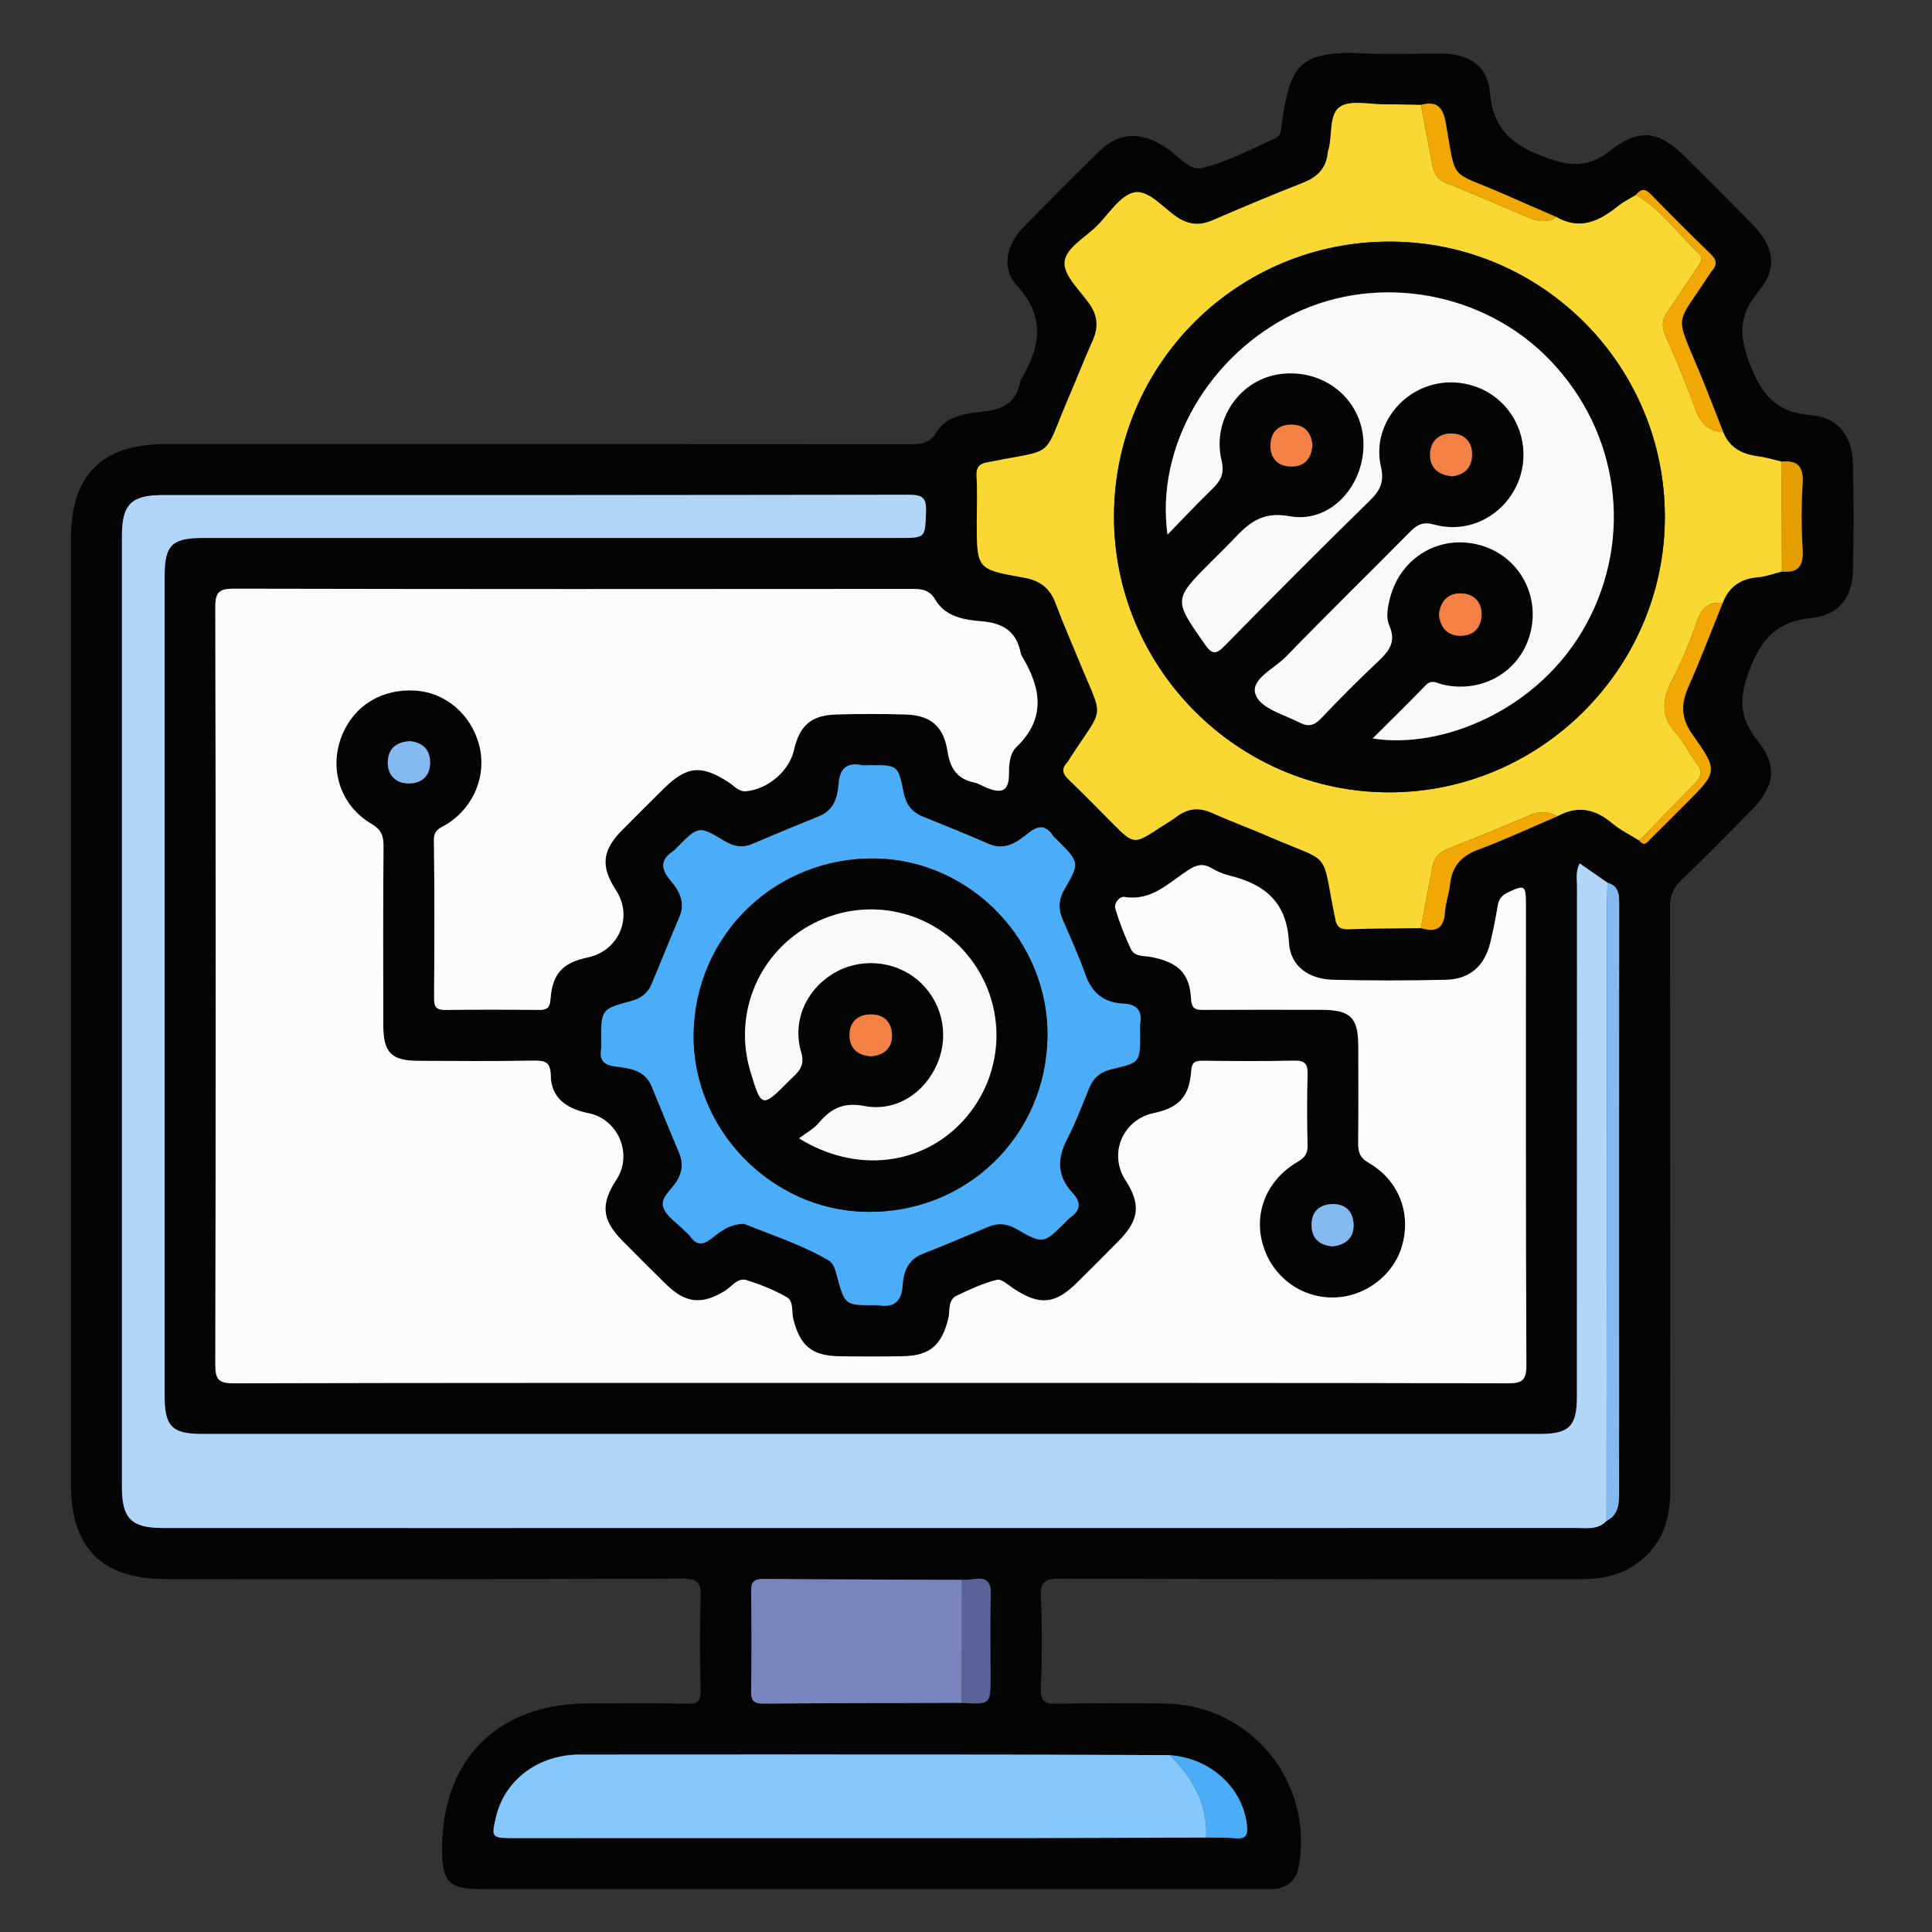 <?xml version="1.0" encoding="UTF-8"?>
<svg xmlns="http://www.w3.org/2000/svg" xmlns:xlink="http://www.w3.org/1999/xlink" version="1.1" id="Layer_1" x="0px" y="0px" width="85px" height="85px" viewBox="0 0 85 85" xml:space="preserve">
<rect x="0" y="0" width="85" height="85" fill="#333333" stroke="none"/>
<g id="Layer_1_1_" display="none">
	<path display="inline" fill="#AB604B" d="M27.595,15.715V32.48H9.906V15.715c0-4.884,3.961-8.845,8.844-8.845   C23.602,6.87,27.595,10.805,27.595,15.715z"></path>
	<path display="inline" fill="#8B4F4F" d="M14.308,8.076c-2.629,1.533-4.401,4.376-4.401,7.639V32.48h4.401V8.076z"></path>
	<path display="inline" fill="#65B9FF" d="M51.619,24.02v6.113H29.776V24.02c0-2.837,2.304-5.142,5.142-5.142h11.566   C49.322,18.878,51.619,21.182,51.619,24.02z"></path>
	<path display="inline" fill="#3E7FFF" d="M34.917,18.876h1.393c-2.836,0-5.139,2.303-5.139,5.14v6.117h-1.394v-6.117   C29.778,21.179,32.081,18.876,34.917,18.876z"></path>
	<rect x="29.778" y="26.945" display="inline" fill="#FFAF93" width="4.372" height="3.188"></rect>
	<rect x="29.778" y="26.945" display="inline" fill="#EE8778" width="1.393" height="3.188"></rect>
	<rect x="47.25" y="27.942" display="inline" fill="#FFAF93" width="4.368" height="3.19"></rect>
	<path display="inline" fill="#F44AAF" d="M33.148,37.414v8.063H4.339v-8.063c0-3.742,3.039-6.781,6.782-6.781h15.256   C30.119,30.633,33.148,33.672,33.148,37.414z"></path>
	<path display="inline" fill="#E2429A" d="M11.12,30.63h1.838c-3.742,0-6.778,3.038-6.778,6.779v8.067H4.341v-8.067   C4.341,33.668,7.379,30.63,11.12,30.63z"></path>
	<rect x="4.34" y="41.271" display="inline" fill="#FFAF93" width="5.767" height="4.206"></rect>
	<rect x="4.34" y="41.271" display="inline" fill="#EE8778" width="1.839" height="4.206"></rect>
	<rect x="27.387" y="41.269" display="inline" fill="#FFAF93" width="5.763" height="4.208"></rect>
	<g display="inline">
		<path fill="#FFAF93" d="M43.545,17.228V19.5c0,2.513-3.059,3.793-4.843,2.008c-0.521-0.515-0.832-1.224-0.832-2.008v-2.272H43.545    z"></path>
		<path fill="#FFAF93" d="M45.906,6.854v6.916c0,2.871-2.327,5.198-5.198,5.198l0,0c-2.871,0-5.199-2.327-5.199-5.198V6.854H45.906z    "></path>
		<path fill="#FFAF93" d="M45.904,6.852v6.916c0,0.164-0.006,0.328-0.023,0.486c-0.018,0.229-0.059,0.451-0.111,0.673    c-0.521,2.319-2.588,4.041-5.059,4.041c-2.872,0-5.2-2.325-5.2-5.2V6.852H45.904z"></path>
		<path fill="#AB604B" d="M47.016,12.657V6.361c0,0,0.104-3.183-4.152-4.082c-4.975-1.052-5.344,1.21-5.344,1.21h-0.588    c-1.414,0-2.56,1.146-2.56,2.56v6.607h1.142v-3.51c0-1.185,0.96-2.145,2.145-2.145l0,0c0.096,0.071,1.065,1.418,3.03,1.418h4.48    c0.406,0,0.735,0.329,0.735,0.735v3.502L47.016,12.657L47.016,12.657z"></path>
		<path fill="#AB604B" d="M35.51,10.02v2.641h-1.142v-2.249C34.685,10.166,35.077,10.02,35.51,10.02z"></path>
		<path fill="#8B4F4F" d="M37.033,3.49H36.93c-1.414,0-2.56,1.146-2.56,2.56v6.607h1.142V9.146c0-0.966,0.643-1.771,1.521-2.04V3.49    L37.033,3.49z"></path>
		<path fill="#FFAF93" d="M47.734,12.433c0,1.02-0.816,1.836-1.836,1.836v-3.663C46.918,10.606,47.734,11.424,47.734,12.433z"></path>
		<path fill="#EE8778" d="M46.389,10.68c-0.156-0.043-0.318-0.074-0.49-0.074v3.663c0.172,0,0.334-0.03,0.49-0.073V10.68z     M39.584,21.489l0.022,0.021c0.415,0.415,0.947,0.703,1.554,0.785c-0.793,0.159-1.765-0.093-2.457-0.785    c-1.177-1.161-0.742-2.514-0.836-3.39c-1.542-1.015-2.354-2.657-2.354-4.352v0.503c-1.736,0-2.509-2.196-1.147-3.271    c0.318-0.251,0.711-0.392,1.147-0.392V9.15c0-0.962,0.629-1.776,1.51-2.05v6.668c0,2.632,1.942,4.777,4.411,5.137    c0.77-0.096,1.488-0.377,2.11-0.777v0.896c-1.051,0.557-2.234,0.764-3.124,0.695C39.481,19.675,38.926,20.822,39.584,21.489z"></path>
		<path fill="#EE8778" d="M41.119,13.069v0.742c0,0.252-0.204,0.456-0.456,0.456s-0.456-0.204-0.456-0.456v-0.742    c0-0.252,0.204-0.456,0.456-0.456C40.917,12.613,41.119,12.82,41.119,13.069z M39.079,15.438c0.163,0.749,0.828,1.309,1.625,1.309    s1.462-0.561,1.624-1.309H39.079z"></path>
		<path fill="#312E4B" d="M39.236,11.243c-0.244-1.121-1.852-1.122-2.096,0H39.236z M44.275,11.243    c-0.244-1.121-1.854-1.122-2.096,0H44.275z"></path>
	</g>
	<g display="inline">
		<path fill="#FFAF93" d="M22.132,27.657v2.702c0,1.867-1.519,3.378-3.371,3.378c-0.94,0-1.776-0.376-2.39-0.989    c-0.619-0.612-0.988-1.455-0.988-2.389v-2.702H22.132z"></path>
		<path fill="#FFAF93" d="M24.938,15.611v7.93c0,0.195-0.006,0.39-0.027,0.578c-0.021,0.271-0.069,0.536-0.133,0.801    c-1.059,4.717-6.949,6.436-10.391,2.994c-1.121-1.121-1.811-2.667-1.811-4.373v-7.93H24.938z"></path>
		<path fill="#FFAF93" d="M27.116,21.954c0,1.212-0.973,2.185-2.185,2.185v-4.357C26.144,19.781,27.116,20.754,27.116,21.954z"></path>
		<path fill="#EE8778" d="M25.515,19.869c-0.187-0.051-0.38-0.088-0.583-0.088v4.357c0.203,0,0.396-0.037,0.583-0.088V19.869z     M17.425,32.727l0.025,0.026c0.489,0.489,1.127,0.838,1.843,0.935c-0.175,0.034-0.349,0.052-0.532,0.052    c-0.943,0-1.782-0.384-2.385-0.986c-0.629-0.62-0.995-1.459-0.995-2.394v-1.642c-1.821-1.199-2.804-3.15-2.804-5.179l0.077,0.607    c-1.214,0-2.27-0.983-2.27-2.197c0-1.135,0.909-2.166,2.192-2.166v-4.175h1.799v7.931c0,3.167,2.337,5.694,5.249,6.113    c0.917-0.113,1.765-0.445,2.507-0.926v1.065c-1.235,0.66-2.644,0.911-3.712,0.829C17.302,30.569,16.639,31.932,17.425,32.727z"></path>
		<path fill="#EE8778" d="M19.246,23.41v0.883c0,0.301-0.242,0.543-0.542,0.543c-0.3,0-0.542-0.242-0.542-0.543V23.41    c0-0.3,0.242-0.542,0.542-0.542C19.007,22.868,19.246,23.114,19.246,23.41z M16.82,26.101c0.449,2.066,3.415,2.068,3.865,0H16.82z    "></path>
		<path fill="#312E4B" d="M17.007,21.444c-0.125-0.574-0.636-1.004-1.246-1.004c-0.612,0-1.122,0.43-1.247,1.004H17.007z M23,21.444    c-0.125-0.574-0.635-1.004-1.246-1.004c-0.611,0-1.121,0.43-1.246,1.004H23z"></path>
		<path fill="#AB604B" d="M25.346,15.129L25.346,15.129c0,2.035-1.65,3.685-3.686,3.685h-6.113c-2.035,0-3.686-1.649-3.686-3.685    l0,0"></path>
		<path fill="#8B4F4F" d="M14.287,15.129h-2.426c0,1.59,1.014,2.934,2.426,3.449V15.129z"></path>
	</g>
</g>
<g id="Layer_2" display="none">
	<path display="inline" fill="#E83D62" d="M82.23,70.102v12.896H48.127V70.102c0-4.433,3.598-8.025,8.027-8.025h18.061   C78.646,62.072,82.23,65.669,82.23,70.102L82.23,70.102z"></path>
	<path display="inline" fill="#CE2955" d="M56.152,62.07h2.177c-4.433,0.002-8.022,3.594-8.026,8.021v12.902H48.13v-12.9   C48.131,65.664,51.723,62.072,56.152,62.07L56.152,62.07z"></path>
	<path display="inline" fill="#FFAF93" d="M48.13,74.667h6.825v8.33H48.13V74.667z"></path>
	<path display="inline" fill="#FFAF93" d="M73.701,72.107h5.682v6.938h-5.682V72.107z M68.881,59.473v2.955   c0,3.271-3.979,4.934-6.299,2.612c-0.695-0.688-1.086-1.632-1.08-2.612v-2.955H68.881z"></path>
	<path display="inline" fill="#FFAF93" d="M73.313,43.298v10.798c0.049,4.483-3.545,8.157-8.024,8.206   c-4.479,0.052-8.157-3.544-8.206-8.026c-0.001-0.06-0.001-0.116,0-0.18V43.299L73.313,43.298L73.313,43.298z"></path>
	<path display="inline" fill="#FFAF93" d="M73.309,43.294v10.799c0,0.255-0.011,0.511-0.037,0.759   c-0.026,0.354-0.088,0.707-0.174,1.051c-0.832,3.691-4.113,6.313-7.896,6.313c-4.481,0.001-8.116-3.632-8.119-8.111   c0,0,0-0.002,0-0.006V43.297L73.309,43.294L73.309,43.294z"></path>
	<path display="inline" fill="#AB604B" d="M75.041,52.359v-9.833c0,0,0.163-4.969-6.48-6.374c-7.768-1.643-8.347,1.89-8.347,1.89   h-0.917c-2.208,0-3.997,1.791-3.997,3.997v10.314h1.783v-5.479c0-1.853,1.499-3.351,3.349-3.351   c0.104,0.074,1.699,2.217,4.729,2.217h6.995c0.635,0,1.148,0.514,1.148,1.146v5.47h1.733L75.041,52.359L75.041,52.359z"></path>
	<path display="inline" fill="#AB604B" d="M57.079,48.24v4.123h-1.782v-3.51C55.807,48.455,56.436,48.239,57.079,48.24z"></path>
	<path display="inline" fill="#8B4F4F" d="M59.457,38.045h-0.16c-2.207,0-3.997,1.79-3.997,3.997v10.317h1.783v-5.482   c0-1.508,1.003-2.766,2.374-3.186V38.045z"></path>
	<path display="inline" fill="#FFAF93" d="M76.166,52.009c0.006,1.578-1.27,2.863-2.848,2.868c-0.006,0-0.012,0-0.021,0v-5.719   c1.576-0.008,2.86,1.266,2.866,2.842C76.166,52.003,76.166,52.006,76.166,52.009z"></path>
	<path display="inline" fill="#EE8778" d="M74.063,49.271c-0.246-0.071-0.504-0.111-0.764-0.113v5.719   c0.266,0,0.52-0.047,0.764-0.115V49.271z M63.441,66.146l0.033,0.035c0.648,0.666,1.506,1.096,2.428,1.226   c-1.238,0.25-2.758-0.146-3.836-1.226c-0.842-0.828-1.313-1.966-1.31-3.146v-2.146c-2.301-1.496-3.684-4.056-3.676-6.798v0.785   c-1.586,0.004-2.873-1.276-2.878-2.86c0-0.008,0-0.012,0-0.017c0-0.899,0.427-1.71,1.086-2.229c0.512-0.4,1.145-0.619,1.792-0.61   v-2.276c0-1.503,0.979-2.771,2.354-3.199v10.412c0,4.103,3.023,7.459,6.892,8.021c1.175-0.152,2.3-0.567,3.293-1.212V62.3   c-1.642,0.87-3.483,1.193-4.877,1.087c-1.47-0.068-2.335,1.721-1.308,2.764v-0.004H63.441L63.441,66.146z"></path>
	<path display="inline" fill="#EE8778" d="M65.838,53.003v1.158c0,0.396-0.32,0.713-0.714,0.713s-0.712-0.317-0.712-0.713v-1.158   c0-0.394,0.318-0.713,0.712-0.713S65.838,52.609,65.838,53.003z M62.65,56.701c0.31,1.4,1.695,2.287,3.096,1.979   c0.988-0.218,1.762-0.99,1.979-1.979H62.65z"></path>
	<path display="inline" fill="#312E4B" d="M62.896,50.148c-0.199-0.901-1.098-1.478-1.998-1.274   c-0.637,0.142-1.135,0.638-1.275,1.274H62.896z M70.764,50.148c-0.199-0.901-1.093-1.478-1.996-1.274   c-0.638,0.142-1.135,0.638-1.271,1.274H70.764z"></path>
</g>
<path fill-rule="evenodd" clip-rule="evenodd" fill="#040404" d="M3.123,44.52c0-6.943,0-13.886,0.001-20.829  c0-2.808,1.358-4.154,4.186-4.154c10.922,0,21.844-0.002,32.767,0.007c0.476,0,0.828-0.05,1.119-0.522  c0.47-0.765,1.348-0.832,2.127-0.922c0.839-0.097,1.385-0.421,1.553-1.275c0.012-0.052,0.023-0.107,0.051-0.151  c0.855-1.423,1.083-2.747-0.206-4.133c-0.659-0.709-0.448-1.758,0.243-2.476c1.131-1.172,2.283-2.323,3.452-3.458  c0.771-0.748,1.7-0.815,2.639-0.256c0.046,0.027,0.09,0.057,0.137,0.082c0.577,0.316,1.088,1.098,1.676,0.96  c1.124-0.263,2.18-0.833,3.247-1.312c0.297-0.133,0.252-0.512,0.296-0.786c0.37-2.289,0.638-3.093,3.563-2.948  c1.146,0.057,2.297,0.006,3.444,0.01c1.203,0.004,2.039,0.54,2.133,1.708c0.131,1.621,0.979,2.319,2.425,2.853  c1.112,0.41,1.894,0.469,2.862-0.287c1.319-1.031,2.161-0.875,3.361,0.325c0.963,0.963,1.93,1.922,2.884,2.894  c0.974,0.991,1.15,1.938,0.274,2.987c-0.92,1.102-0.832,2.034-0.321,3.302c0.528,1.312,1.18,2.014,2.627,2.123  c1.199,0.09,1.832,0.916,1.859,2.124c0.034,1.574,0.036,3.151-0.001,4.726c-0.028,1.181-0.624,1.954-1.81,2.074  c-1.479,0.15-2.188,0.86-2.722,2.246c-0.476,1.236-0.502,2.11,0.339,3.156c0.9,1.121,0.742,2.031-0.264,3.051  C76.051,36.66,75.05,37.699,74,38.687c-0.385,0.363-0.527,0.723-0.526,1.242c0.015,8.492,0.006,16.984,0.015,25.477  c0.002,1.015-0.136,1.965-0.816,2.771c-0.801,0.947-1.842,1.299-3.053,1.298c-7.664-0.007-15.329,0.005-22.992-0.02  c-0.65-0.002-0.867,0.128-0.835,0.814c0.062,1.332,0.05,2.671,0.002,4.004c-0.021,0.585,0.171,0.699,0.712,0.687  c1.575-0.038,3.151-0.024,4.728-0.011c3.773,0.032,6.579,3.442,5.906,7.161c-0.11,0.61-0.477,0.934-1.078,0.997  c-0.212,0.022-0.427,0.009-0.641,0.009c-11.403,0-22.806,0-34.208,0c-1.473,0-1.765-0.299-1.764-1.79  c0.003-3.929,2.462-6.379,6.402-6.38c1.469,0,2.938-0.02,4.406,0.011c0.468,0.011,0.574-0.141,0.564-0.583  c-0.027-1.361-0.047-2.725,0.007-4.084c0.025-0.649-0.124-0.84-0.811-0.837c-7.584,0.028-15.169,0.019-22.753,0.019  c-2.762-0.001-4.141-1.37-4.141-4.121C3.123,58.406,3.123,51.463,3.123,44.52z M42.324,69.507c-2.907-0.012-5.814-0.017-8.722-0.04  c-0.408-0.004-0.563,0.115-0.556,0.542c0.021,1.468,0.022,2.935,0,4.402c-0.007,0.426,0.138,0.544,0.55,0.541  c2.907-0.022,5.815-0.024,8.723-0.033c1.261,0.071,1.261,0.071,1.261-1.147c0-1.196-0.025-2.392,0.012-3.586  c0.016-0.551-0.147-0.796-0.713-0.715C42.696,69.498,42.51,69.496,42.324,69.507z M53.065,80.844  c0.427,0.009,0.855-0.008,1.278,0.033c0.494,0.046,0.568-0.164,0.515-0.604c-0.193-1.633-1.609-2.925-3.39-3.054  c-2.51-0.009-5.02-0.024-7.529-0.025c-6.142-0.005-12.284-0.005-18.426,0c-1.823,0.001-3.296,1.103-3.688,2.729  c-0.219,0.911-0.192,0.947,0.719,0.947c7.477,0,14.954,0.002,22.432-0.001C47.673,80.866,50.369,80.852,53.065,80.844z   M62.516,4.615c-0.534-0.009-1.067-0.027-1.601-0.024c-0.664,0.003-1.478-0.206-1.954,0.101c-0.492,0.316-0.342,1.217-0.501,1.854  c-0.013,0.052-0.039,0.102-0.043,0.154c-0.06,0.691-0.446,1.087-1.084,1.337c-1.338,0.525-2.664,1.082-3.983,1.652  c-0.569,0.246-1.056,0.204-1.576-0.146c-0.61-0.411-1.242-1.197-1.86-1.081c-0.615,0.116-1.111,0.927-1.634,1.458  c-0.521,0.53-1.404,0.984-1.444,1.627c-0.035,0.577,0.663,1.215,1.078,1.797c0.383,0.535,0.423,1.057,0.156,1.649  c-0.361,0.801-0.678,1.621-1.025,2.429c-1.216,2.83-0.534,2.301-3.483,2.896c-0.025,0.005-0.052,0.012-0.078,0.015  c-0.366,0.047-0.548,0.202-0.521,0.625c0.042,0.665,0.011,1.334,0.011,2.001c0,2.073-0.004,2.093,2.061,2.452  c0.709,0.124,1.152,0.45,1.403,1.124c0.324,0.873,0.702,1.727,1.056,2.589c1.066,2.602,1.113,1.872-0.373,4.165  c-0.059,0.09-0.107,0.188-0.178,0.265c-0.254,0.279-0.188,0.494,0.072,0.743c0.655,0.627,1.287,1.28,1.928,1.922  c0.944,0.945,0.944,0.945,2.089,0.193c0.244-0.161,0.502-0.305,0.735-0.481c0.496-0.374,0.997-0.417,1.57-0.159  c0.825,0.372,1.679,0.681,2.509,1.042c2.774,1.208,2.28,0.514,2.86,3.425c0.01,0.052,0.029,0.103,0.036,0.156  c0.046,0.334,0.19,0.503,0.574,0.489c1.066-0.039,2.133-0.038,3.199-0.052c0.63,0.192,1.009,0.043,1.057-0.692  c0.028-0.42,0.181-0.832,0.228-1.252c0.087-0.77,0.476-1.223,1.215-1.5c1.19-0.445,2.345-0.983,3.515-1.481  c0.877-0.483,1.652-0.32,2.4,0.313c0.358,0.303,0.797,0.511,1.198,0.763c0.224,0.296,0.361,0.049,0.502-0.089  c0.514-0.505,1.021-1.017,1.53-1.527c1.415-1.414,1.447-1.436,0.299-3.059c-0.499-0.705-0.51-1.331-0.176-2.085  c0.538-1.215,1.01-2.46,1.509-3.693c0.271-0.712,0.784-1.069,1.546-1.132c0.358-0.03,0.708-0.167,1.062-0.254  c0.746,0.078,0.955-0.274,0.91-0.987c-0.06-0.956-0.06-1.92,0-2.876c0.046-0.729-0.195-1.053-0.93-0.974  c-0.337-0.078-0.67-0.184-1.012-0.229c-0.707-0.092-1.272-0.364-1.551-1.067c-0.341-0.863-0.669-1.73-1.023-2.587  c-1.136-2.753-1.103-2.001,0.423-4.371c0.028-0.044,0.058-0.089,0.093-0.129c0.234-0.261,0.236-0.478-0.038-0.743  c-0.9-0.869-1.785-1.755-2.658-2.652c-0.262-0.268-0.441-0.202-0.639,0.044c-0.266,0.165-0.553,0.304-0.795,0.499  c-0.822,0.661-1.677,1.068-2.713,0.469c-0.753-0.327-1.507-0.65-2.258-0.982c-2.502-1.106-2.117-0.462-2.603-3.154  C63.478,4.697,63.206,4.431,62.516,4.615z M70.722,38.837c-0.401-0.279-0.803-0.559-1.224-0.852  c-0.188,0.382-0.117,0.678-0.117,0.961c-0.005,7.505-0.003,15.011-0.005,22.517c0,1.279-0.342,1.624-1.604,1.624  c-19.632,0-39.264,0-58.895,0c-1.308,0-1.635-0.335-1.635-1.67c0-12.019,0-24.038,0-36.057c0-1.376,0.314-1.69,1.694-1.69  c10.203,0,20.407,0,30.609,0c1.189,0,1.151-0.001,1.196-1.151c0.023-0.6-0.14-0.753-0.747-0.752  c-10.95,0.02-21.902,0.013-32.852,0.015c-1.357,0-1.778,0.416-1.778,1.77c-0.002,13.969-0.002,27.938,0,41.908  c0,1.348,0.426,1.766,1.783,1.766c4.247,0.001,8.493,0.001,12.74,0.001c16.479,0,32.96,0,49.439-0.003  c0.47,0,0.973,0.099,1.354-0.309c0.594-0.298,0.548-0.858,0.549-1.383c0.007-2.426,0.003-4.852,0.003-7.277  c0-6.131-0.001-12.262,0.004-18.393C71.237,39.421,71.266,38.992,70.722,38.837z M38.341,60.843c9.32,0,18.639-0.006,27.959,0.014  c0.625,0.002,0.857-0.086,0.854-0.799c-0.032-6.757-0.02-13.513-0.021-20.27c0-0.854-0.053-0.877-0.806-0.519  c-0.274,0.131-0.395,0.309-0.44,0.6c-0.083,0.526-0.191,1.049-0.313,1.568c-0.245,1.046-0.892,1.641-1.958,1.667  c-1.653,0.041-3.311,0.04-4.966,0c-1.069-0.026-1.89-0.595-1.943-1.647c-0.091-1.773-1.063-2.555-2.611-2.936  c-0.281-0.069-0.56-0.188-0.809-0.335c-0.382-0.226-0.675-0.125-1.021,0.099c-0.854,0.554-1.6,1.367-2.788,1.174  c-0.232-0.037-0.474,0.291-0.413,0.499c0.177,0.61,0.414,1.207,0.683,1.783c0.171,0.367,0.59,0.298,0.92,0.364  c1.167,0.232,1.676,0.716,1.733,1.84c0.026,0.489,0.248,0.484,0.595,0.483c1.71-0.008,3.418-0.007,5.128-0.003  c1.289,0.003,1.631,0.336,1.634,1.594c0.004,1.415,0.01,2.831-0.005,4.246c-0.004,0.397,0.057,0.655,0.463,0.892  c1.327,0.768,1.876,2.215,1.47,3.641c-0.375,1.323-1.653,2.28-3.05,2.284c-1.437,0.006-2.682-0.94-3.083-2.343  c-0.399-1.398,0.181-2.829,1.525-3.619c0.321-0.188,0.456-0.361,0.447-0.733c-0.024-1.04-0.028-2.083,0.001-3.123  c0.013-0.445-0.107-0.611-0.578-0.602c-1.334,0.027-2.67,0.018-4.005,0.005c-0.34-0.004-0.509,0.031-0.538,0.456  c-0.077,1.126-0.551,1.616-1.637,1.843c-1.374,0.286-2.008,1.786-1.251,2.958c0.676,1.044,0.608,1.739-0.271,2.639  c-0.616,0.63-1.241,1.251-1.868,1.871c-0.96,0.947-1.633,1.008-2.765,0.27c-0.244-0.159-0.547-0.453-0.751-0.401  c-0.612,0.154-1.201,0.425-1.774,0.7c-0.403,0.194-0.281,0.661-0.366,1.001c-0.289,1.172-0.809,1.643-1.995,1.662  c-0.935,0.017-1.87,0.014-2.805,0.001c-1.206-0.017-1.725-0.465-2.019-1.63c-0.083-0.329,0.02-0.79-0.284-0.966  c-0.548-0.318-1.153-0.554-1.758-0.75c-0.407-0.133-0.658,0.274-0.961,0.463c-1.006,0.625-1.726,0.565-2.584-0.271  c-0.65-0.634-1.291-1.277-1.929-1.924c-0.913-0.924-0.977-1.611-0.264-2.7c0.727-1.11,0.073-2.656-1.232-2.916  c-1.045-0.206-1.645-0.734-1.659-1.646c-0.01-0.604-0.244-0.675-0.756-0.667c-1.681,0.029-3.364,0.016-5.047,0.01  c-1.219-0.004-1.566-0.355-1.567-1.579c-0.003-2.617-0.014-5.234,0.011-7.852c0.004-0.473-0.102-0.744-0.54-1.001  c-1.374-0.809-1.879-2.435-1.286-3.894c0.538-1.321,1.773-2.067,3.251-1.962c1.314,0.093,2.426,1.048,2.781,2.389  c0.348,1.314-0.216,2.719-1.394,3.47c-0.273,0.174-0.603,0.231-0.596,0.716c0.033,2.323,0.022,4.646,0.008,6.969  c-0.003,0.384,0.114,0.511,0.499,0.506c1.362-0.019,2.724-0.015,4.085-0.002c0.344,0.003,0.509-0.052,0.538-0.468  c0.08-1.133,0.538-1.609,1.635-1.841c1.38-0.292,2.008-1.781,1.246-2.957c-0.682-1.053-0.617-1.742,0.264-2.638  c0.599-0.609,1.207-1.209,1.814-1.811c1.04-1.029,1.671-1.086,2.89-0.293c0.236,0.154,0.43,0.416,0.76,0.386  c0.95-0.086,1.888-0.888,2.094-1.786c0.254-1.109,0.756-1.558,1.876-1.59c1.014-0.029,2.03-0.031,3.044,0.001  c1.097,0.034,1.669,0.506,1.843,1.617c0.118,0.742,0.413,1.214,1.167,1.372c0.205,0.043,0.391,0.169,0.59,0.247  c0.673,0.263,0.943,0.097,0.947-0.609c0.002-0.439,0.023-0.902,0.336-1.204c1.312-1.265,1.068-2.595,0.244-3.975  c-0.027-0.045-0.053-0.095-0.063-0.146c-0.179-0.955-0.783-1.33-1.722-1.404c-0.769-0.061-1.589-0.199-2.027-0.939  c-0.271-0.458-0.605-0.485-1.047-0.485c-9.935,0.008-19.869,0.013-29.803-0.01c-0.65-0.001-0.838,0.131-0.836,0.814  c0.024,11.109,0.024,22.219,0,33.328c-0.001,0.674,0.169,0.82,0.828,0.818C19.647,60.835,28.994,60.843,38.341,60.843z   M32.738,53.842c1.188,0.485,2.51,0.907,3.711,1.607c0.237,0.138,0.301,0.433,0.371,0.69c0.352,1.288,0.351,1.288,1.66,1.287  c0.054,0,0.108-0.007,0.16,0.002c0.7,0.125,1.029-0.184,1.072-0.878c0.039-0.618,0.24-1.134,0.89-1.388  c0.968-0.377,1.922-0.789,2.882-1.188c0.422-0.175,0.814-0.143,1.221,0.091c1.195,0.685,1.2,0.676,2.196-0.32  c0.057-0.056,0.105-0.124,0.171-0.168c0.485-0.327,0.499-0.682,0.104-1.104c-0.67-0.721-0.675-1.491-0.229-2.351  c0.38-0.732,0.666-1.513,0.984-2.275c0.191-0.454,0.515-0.702,1.004-0.813c1.228-0.281,1.225-0.297,1.225-1.566  c0-0.135-0.019-0.271,0.003-0.4c0.099-0.601-0.138-0.885-0.757-0.913c-0.829-0.037-1.366-0.463-1.652-1.268  c-0.293-0.828-0.658-1.631-1.006-2.439c-0.194-0.451-0.18-0.865,0.069-1.296c0.692-1.197,0.686-1.202-0.322-2.208  c-0.057-0.057-0.125-0.106-0.168-0.171c-0.327-0.501-0.67-0.457-1.105-0.103c-0.498,0.406-1.029,0.768-1.747,0.452  c-0.951-0.419-1.917-0.805-2.879-1.194c-0.493-0.2-0.744-0.56-0.847-1.074c-0.24-1.188-0.251-1.186-1.443-1.186  c-0.133,0-0.271,0.022-0.399-0.004c-0.684-0.137-0.965,0.184-1.014,0.833c-0.047,0.607-0.213,1.154-0.859,1.416  c-0.988,0.399-1.971,0.81-2.953,1.225c-0.437,0.185-0.821,0.096-1.212-0.138c-1.126-0.674-1.13-0.668-2.075,0.276  c-0.057,0.057-0.106,0.125-0.172,0.168c-0.589,0.384-0.549,0.794-0.121,1.298c0.387,0.455,0.665,0.966,0.386,1.612  c-0.421,0.979-0.812,1.971-1.226,2.954c-0.165,0.391-0.462,0.619-0.886,0.733c-1.331,0.356-1.328,0.368-1.328,1.796  c0,0.106,0.015,0.215-0.002,0.32c-0.081,0.503,0.126,0.706,0.636,0.769c0.627,0.076,1.295,0.154,1.589,0.876  c0.402,0.987,0.81,1.973,1.219,2.956c0.166,0.398,0.127,0.772-0.077,1.15c-0.221,0.409-0.779,0.758-0.629,1.211  c0.137,0.41,0.624,0.704,0.956,1.05c0.075,0.077,0.164,0.143,0.225,0.229c0.272,0.382,0.542,0.405,0.923,0.104  C31.68,54.191,32.082,53.854,32.738,53.842z M58.628,54.836c0.592-0.063,0.933-0.392,0.926-0.937  c-0.007-0.579-0.348-0.953-0.964-0.925c-0.605,0.029-0.918,0.395-0.885,0.996C57.737,54.55,58.118,54.791,58.628,54.836z   M18.046,32.61c-0.641,0.021-0.987,0.366-0.986,0.947c0,0.545,0.349,0.908,0.911,0.912c0.59,0.003,0.96-0.333,0.953-0.942  C18.918,32.965,18.575,32.667,18.046,32.61z"></path>
<path fill-rule="evenodd" clip-rule="evenodd" fill="#FCFCFC" d="M38.341,60.843c-9.347,0-18.694-0.008-28.041,0.017  c-0.659,0.002-0.829-0.145-0.828-0.818c0.024-11.109,0.024-22.219,0-33.328c-0.001-0.683,0.187-0.816,0.836-0.814  c9.935,0.022,19.869,0.018,29.803,0.01c0.442,0,0.777,0.028,1.047,0.485c0.438,0.741,1.259,0.879,2.027,0.939  c0.938,0.074,1.543,0.449,1.722,1.404c0.01,0.051,0.035,0.101,0.063,0.146c0.824,1.38,1.067,2.71-0.244,3.975  c-0.313,0.302-0.334,0.765-0.336,1.204c-0.004,0.706-0.274,0.872-0.947,0.609c-0.199-0.078-0.385-0.204-0.59-0.247  c-0.754-0.158-1.049-0.63-1.167-1.372c-0.174-1.11-0.746-1.583-1.843-1.617c-1.014-0.032-2.03-0.031-3.044-0.001  c-1.12,0.032-1.622,0.481-1.876,1.59c-0.206,0.898-1.144,1.699-2.094,1.786c-0.33,0.03-0.523-0.232-0.76-0.386  c-1.219-0.793-1.851-0.736-2.89,0.293c-0.607,0.602-1.215,1.202-1.814,1.811c-0.88,0.896-0.945,1.584-0.264,2.638  c0.762,1.176,0.134,2.666-1.246,2.957c-1.097,0.231-1.555,0.708-1.635,1.841c-0.029,0.416-0.194,0.471-0.538,0.468  c-1.361-0.013-2.724-0.017-4.085,0.002c-0.385,0.005-0.502-0.122-0.499-0.506c0.014-2.323,0.025-4.646-0.008-6.969  c-0.007-0.485,0.323-0.542,0.596-0.716c1.178-0.751,1.741-2.155,1.394-3.47c-0.354-1.341-1.466-2.296-2.781-2.389  c-1.479-0.104-2.713,0.641-3.251,1.962c-0.593,1.459-0.088,3.085,1.286,3.894c0.438,0.258,0.544,0.529,0.54,1.001  c-0.024,2.617-0.014,5.234-0.011,7.852c0.001,1.224,0.348,1.575,1.567,1.579c1.683,0.006,3.366,0.02,5.047-0.01  c0.512-0.008,0.746,0.063,0.756,0.667c0.014,0.911,0.614,1.439,1.659,1.646c1.305,0.26,1.958,1.806,1.232,2.916  c-0.712,1.089-0.649,1.776,0.264,2.7c0.638,0.646,1.279,1.29,1.929,1.924c0.858,0.836,1.579,0.896,2.584,0.271  c0.303-0.188,0.554-0.596,0.961-0.463c0.604,0.196,1.21,0.432,1.758,0.75c0.304,0.176,0.202,0.637,0.284,0.966  c0.294,1.165,0.813,1.613,2.019,1.63c0.935,0.013,1.87,0.016,2.805-0.001c1.186-0.02,1.706-0.49,1.995-1.662  c0.084-0.34-0.038-0.807,0.366-1.001c0.573-0.275,1.162-0.546,1.774-0.7c0.204-0.052,0.507,0.242,0.751,0.401  c1.132,0.738,1.805,0.678,2.765-0.27c0.627-0.62,1.252-1.241,1.868-1.871c0.88-0.899,0.947-1.595,0.271-2.639  c-0.757-1.172-0.123-2.672,1.251-2.958c1.086-0.227,1.56-0.717,1.637-1.843c0.029-0.425,0.198-0.46,0.538-0.456  c1.335,0.013,2.671,0.022,4.005-0.005c0.471-0.01,0.591,0.156,0.578,0.602c-0.029,1.04-0.025,2.083-0.001,3.123  c0.009,0.372-0.126,0.545-0.447,0.733c-1.345,0.79-1.925,2.221-1.525,3.619c0.401,1.402,1.646,2.349,3.083,2.343  c1.396-0.004,2.675-0.961,3.05-2.284c0.406-1.426-0.143-2.873-1.47-3.641c-0.406-0.236-0.467-0.494-0.463-0.892  c0.015-1.415,0.009-2.831,0.005-4.246c-0.003-1.258-0.345-1.591-1.634-1.594c-1.71-0.004-3.418-0.005-5.128,0.003  c-0.347,0.001-0.568,0.006-0.595-0.483c-0.058-1.124-0.566-1.608-1.733-1.84c-0.33-0.065-0.749,0.003-0.92-0.364  c-0.269-0.577-0.506-1.173-0.683-1.783c-0.061-0.208,0.181-0.536,0.413-0.499c1.188,0.193,1.935-0.62,2.788-1.174  c0.346-0.224,0.639-0.325,1.021-0.099c0.249,0.147,0.527,0.266,0.809,0.335c1.548,0.381,2.521,1.163,2.611,2.936  c0.054,1.052,0.874,1.621,1.943,1.647c1.655,0.04,3.313,0.041,4.966,0c1.066-0.026,1.713-0.622,1.958-1.667  c0.121-0.519,0.229-1.042,0.313-1.568c0.046-0.291,0.166-0.469,0.44-0.6c0.753-0.358,0.806-0.334,0.806,0.519  c0.001,6.757-0.012,13.513,0.021,20.27c0.003,0.713-0.229,0.801-0.854,0.799C56.98,60.837,47.661,60.843,38.341,60.843z"></path>
<path fill-rule="evenodd" clip-rule="evenodd" fill="#B2D6FA" d="M70.681,66.914c-0.381,0.407-0.884,0.309-1.354,0.309  c-16.479,0.003-32.96,0.003-49.439,0.003c-4.247,0-8.493,0-12.74-0.001c-1.356,0-1.782-0.418-1.783-1.766  c-0.002-13.97-0.002-27.938,0-41.908c0-1.354,0.421-1.77,1.778-1.77c10.95-0.002,21.902,0.005,32.852-0.015  c0.606-0.001,0.77,0.152,0.747,0.752c-0.045,1.15-0.007,1.151-1.196,1.151c-10.203,0-20.406,0-30.609,0  c-1.379,0-1.694,0.313-1.694,1.69c0,12.019,0,24.039,0,36.057c0,1.335,0.328,1.67,1.635,1.67c19.631,0,39.263,0,58.895,0  c1.262,0,1.604-0.345,1.604-1.624c0.002-7.506,0-15.012,0.005-22.517c0-0.283-0.071-0.579,0.117-0.961  c0.421,0.293,0.822,0.572,1.224,0.852c-0.007,0.4-0.021,0.8-0.021,1.199C70.693,48.995,70.688,57.954,70.681,66.914z"></path>
<path fill-rule="evenodd" clip-rule="evenodd" fill="#F9D834" d="M72.127,36.983c-0.401-0.251-0.84-0.46-1.198-0.763  c-0.748-0.633-1.523-0.796-2.4-0.313c-0.396-0.201-0.784-0.228-1.209-0.047c-1.215,0.518-2.438,1.014-3.664,1.505  c-0.356,0.143-0.561,0.394-0.631,0.752c-0.177,0.904-0.341,1.811-0.51,2.715c-1.066,0.015-2.133,0.013-3.199,0.052  c-0.384,0.015-0.528-0.154-0.574-0.489c-0.007-0.053-0.026-0.104-0.036-0.156c-0.58-2.911-0.086-2.216-2.86-3.425  c-0.83-0.361-1.684-0.67-2.509-1.042c-0.573-0.259-1.074-0.215-1.57,0.159c-0.233,0.176-0.491,0.32-0.735,0.481  c-1.145,0.751-1.145,0.752-2.089-0.193c-0.641-0.643-1.272-1.295-1.928-1.922c-0.261-0.249-0.326-0.464-0.072-0.743  c0.07-0.078,0.119-0.175,0.178-0.265c1.486-2.293,1.439-1.563,0.373-4.165c-0.354-0.862-0.731-1.716-1.056-2.589  c-0.251-0.674-0.694-1-1.403-1.124c-2.064-0.359-2.061-0.379-2.061-2.452c0-0.667,0.031-1.337-0.011-2.001  c-0.027-0.422,0.154-0.577,0.521-0.625c0.026-0.003,0.053-0.01,0.078-0.015c2.949-0.596,2.268-0.067,3.483-2.896  c0.348-0.808,0.664-1.628,1.025-2.429c0.267-0.593,0.227-1.115-0.156-1.649c-0.415-0.582-1.113-1.22-1.078-1.797  c0.04-0.643,0.924-1.097,1.444-1.627c0.522-0.532,1.019-1.342,1.634-1.458c0.618-0.117,1.25,0.67,1.86,1.081  c0.521,0.35,1.007,0.392,1.576,0.146c1.319-0.57,2.646-1.127,3.983-1.652c0.638-0.25,1.024-0.646,1.084-1.337  c0.004-0.052,0.03-0.102,0.043-0.154c0.159-0.638,0.009-1.538,0.501-1.854c0.477-0.306,1.29-0.097,1.954-0.101  c0.533-0.003,1.066,0.015,1.601,0.024c0.167,0.881,0.334,1.764,0.502,2.645c0.073,0.379,0.229,0.65,0.64,0.81  c1.186,0.46,2.347,0.982,3.521,1.47c0.423,0.175,0.857,0.314,1.287,0.004c1.036,0.599,1.891,0.192,2.713-0.469  c0.242-0.195,0.529-0.334,0.795-0.499c1.132,0.643,1.855,1.728,2.782,2.591c0.227,0.212,0.033,0.432-0.105,0.635  c-0.435,0.637-0.85,1.287-1.289,1.919c-0.234,0.337-0.268,0.639-0.093,1.033c0.473,1.068,0.927,2.148,1.318,3.247  c0.222,0.622,0.571,0.976,1.229,1.011c0.278,0.703,0.844,0.976,1.551,1.067c0.342,0.044,0.675,0.15,1.012,0.229  c0.007,1.612,0.013,3.225,0.02,4.836c-0.354,0.088-0.703,0.224-1.062,0.254c-0.762,0.063-1.275,0.42-1.546,1.132  c-0.585-0.057-0.914,0.168-1.116,0.76c-0.308,0.906-0.68,1.798-1.119,2.647c-0.453,0.874-0.491,1.618,0.221,2.376  c0.341,0.363,0.536,0.861,0.853,1.253c0.313,0.387,0.211,0.64-0.104,0.952C73.711,35.327,72.924,36.161,72.127,36.983z   M61.159,10.63c-6.705-0.015-12.13,5.373-12.148,12.065c-0.019,6.67,5.42,12.148,12.078,12.165  c6.662,0.018,12.144-5.435,12.158-12.093C73.262,16.081,67.848,10.646,61.159,10.63z"></path>
<path fill-rule="evenodd" clip-rule="evenodd" fill="#4BACF7" d="M32.738,53.842c-0.656,0.012-1.058,0.35-1.45,0.657  c-0.381,0.301-0.651,0.277-0.923-0.104c-0.061-0.086-0.15-0.151-0.225-0.229c-0.333-0.346-0.819-0.64-0.956-1.05  c-0.15-0.453,0.408-0.802,0.629-1.211c0.205-0.378,0.243-0.752,0.077-1.15c-0.409-0.983-0.817-1.969-1.219-2.956  c-0.294-0.722-0.962-0.8-1.589-0.876c-0.509-0.063-0.717-0.266-0.636-0.769c0.017-0.105,0.002-0.214,0.002-0.32  c0-1.428-0.003-1.439,1.328-1.796c0.424-0.114,0.721-0.343,0.886-0.733c0.415-0.982,0.805-1.975,1.226-2.954  c0.279-0.646,0.001-1.157-0.386-1.612c-0.429-0.503-0.468-0.914,0.121-1.298c0.066-0.043,0.115-0.111,0.172-0.168  c0.945-0.944,0.949-0.951,2.075-0.276c0.392,0.234,0.775,0.323,1.212,0.138c0.981-0.416,1.965-0.826,2.953-1.225  c0.646-0.261,0.813-0.808,0.859-1.416c0.048-0.648,0.33-0.969,1.014-0.833c0.128,0.026,0.266,0.004,0.399,0.004  c1.192,0,1.203-0.002,1.443,1.186c0.103,0.515,0.354,0.875,0.847,1.074c0.963,0.39,1.928,0.775,2.879,1.194  c0.718,0.316,1.249-0.046,1.747-0.452c0.436-0.354,0.778-0.398,1.105,0.103c0.043,0.065,0.111,0.114,0.168,0.171  c1.008,1.006,1.015,1.012,0.322,2.208c-0.249,0.432-0.264,0.846-0.069,1.296c0.348,0.808,0.713,1.611,1.006,2.439  c0.286,0.805,0.823,1.23,1.652,1.268c0.619,0.028,0.855,0.313,0.757,0.913c-0.021,0.13-0.003,0.266-0.003,0.4  c0,1.27,0.003,1.285-1.225,1.566c-0.489,0.111-0.813,0.359-1.004,0.813c-0.318,0.763-0.604,1.543-0.984,2.275  c-0.446,0.859-0.441,1.63,0.229,2.351c0.395,0.423,0.381,0.777-0.104,1.104c-0.065,0.044-0.114,0.112-0.171,0.168  c-0.996,0.996-1.001,1.005-2.196,0.32c-0.406-0.233-0.799-0.266-1.221-0.091c-0.96,0.398-1.914,0.811-2.882,1.188  c-0.65,0.254-0.851,0.77-0.89,1.388c-0.043,0.694-0.372,1.003-1.072,0.878c-0.052-0.009-0.106-0.002-0.16-0.002  c-1.309,0.001-1.309,0.001-1.66-1.287c-0.07-0.258-0.134-0.553-0.371-0.69C35.248,54.749,33.925,54.327,32.738,53.842z   M46.083,45.633c0.069-4.211-3.358-7.782-7.546-7.862c-4.398-0.084-7.963,3.351-8.019,7.727c-0.055,4.186,3.415,7.753,7.604,7.817  C42.501,53.386,46.01,49.998,46.083,45.633z"></path>
<path fill-rule="evenodd" clip-rule="evenodd" fill="#84C8FD" d="M53.065,80.844c-2.696,0.008-5.393,0.022-8.089,0.024  c-7.478,0.003-14.955,0.001-22.432,0.001c-0.912,0-0.938-0.036-0.719-0.947c0.393-1.626,1.865-2.728,3.688-2.729  c6.142-0.005,12.284-0.005,18.426,0c2.51,0.001,5.02,0.017,7.529,0.025C52.47,78.221,53.151,79.363,53.065,80.844z"></path>
<path fill-rule="evenodd" clip-rule="evenodd" fill="#7885BD" d="M42.319,74.919c-2.908,0.009-5.816,0.011-8.723,0.033  c-0.412,0.003-0.557-0.115-0.55-0.541c0.022-1.468,0.021-2.935,0-4.402c-0.006-0.427,0.148-0.546,0.556-0.542  c2.907,0.023,5.814,0.028,8.722,0.04C42.322,71.311,42.32,73.115,42.319,74.919z"></path>
<path fill-rule="evenodd" clip-rule="evenodd" fill="#85BAF0" d="M70.681,66.914c0.007-8.96,0.013-17.919,0.021-26.878  c0-0.399,0.014-0.799,0.021-1.199c0.544,0.155,0.516,0.584,0.515,1.024c-0.005,6.131-0.004,12.262-0.004,18.393  c0,2.426,0.004,4.852-0.003,7.277C71.229,66.056,71.274,66.616,70.681,66.914z"></path>
<path fill-rule="evenodd" clip-rule="evenodd" fill="#F1A802" d="M75.816,19.013c-0.658-0.036-1.008-0.389-1.229-1.011  c-0.392-1.099-0.846-2.179-1.318-3.247c-0.175-0.395-0.142-0.696,0.093-1.033c0.439-0.632,0.854-1.283,1.289-1.919  c0.139-0.204,0.332-0.423,0.105-0.635c-0.927-0.864-1.65-1.948-2.782-2.591c0.197-0.246,0.377-0.313,0.639-0.044  c0.873,0.897,1.758,1.783,2.658,2.652c0.274,0.265,0.272,0.481,0.038,0.743c-0.035,0.04-0.064,0.084-0.093,0.129  c-1.525,2.37-1.559,1.618-0.423,4.371C75.147,17.283,75.476,18.15,75.816,19.013z"></path>
<path fill-rule="evenodd" clip-rule="evenodd" fill="#F1A802" d="M72.127,36.983c0.797-0.823,1.584-1.657,2.397-2.464  c0.315-0.312,0.417-0.565,0.104-0.952c-0.316-0.392-0.512-0.89-0.853-1.253c-0.712-0.758-0.674-1.502-0.221-2.376  c0.439-0.849,0.812-1.741,1.119-2.647c0.202-0.592,0.531-0.817,1.116-0.76c-0.499,1.232-0.971,2.478-1.509,3.693  c-0.334,0.754-0.323,1.38,0.176,2.085c1.148,1.623,1.116,1.645-0.299,3.059c-0.509,0.51-1.017,1.021-1.53,1.527  C72.488,37.032,72.351,37.279,72.127,36.983z"></path>
<path fill-rule="evenodd" clip-rule="evenodd" fill="#596397" d="M42.319,74.919c0.001-1.804,0.003-3.608,0.005-5.412  c0.186-0.011,0.372-0.009,0.555-0.036c0.565-0.081,0.729,0.164,0.713,0.715c-0.037,1.194-0.012,2.39-0.012,3.586  C43.58,74.99,43.58,74.99,42.319,74.919z"></path>
<path fill-rule="evenodd" clip-rule="evenodd" fill="#F1A802" d="M62.515,40.833c0.169-0.905,0.333-1.812,0.51-2.715  c0.07-0.359,0.274-0.61,0.631-0.752c1.226-0.491,2.449-0.987,3.664-1.505c0.425-0.181,0.813-0.154,1.209,0.047  c-1.17,0.499-2.324,1.037-3.515,1.482c-0.739,0.276-1.128,0.73-1.215,1.5c-0.047,0.42-0.199,0.832-0.228,1.252  C63.523,40.877,63.145,41.026,62.515,40.833z"></path>
<path fill-rule="evenodd" clip-rule="evenodd" fill="#4BACF7" d="M53.065,80.844c0.086-1.48-0.596-2.623-1.597-3.625  c1.78,0.129,3.196,1.421,3.39,3.054c0.054,0.44-0.021,0.65-0.515,0.604C53.921,80.836,53.492,80.853,53.065,80.844z"></path>
<path fill-rule="evenodd" clip-rule="evenodd" fill="#F1A802" d="M68.466,9.543c-0.43,0.311-0.864,0.171-1.287-0.004  c-1.175-0.487-2.336-1.01-3.521-1.47c-0.411-0.16-0.566-0.43-0.64-0.81c-0.168-0.881-0.335-1.764-0.502-2.645  c0.69-0.184,0.962,0.082,1.09,0.792c0.485,2.692,0.101,2.048,2.603,3.154C66.959,8.893,67.713,9.216,68.466,9.543z"></path>
<path fill-rule="evenodd" clip-rule="evenodd" fill="#E49E00" d="M78.398,25.145c-0.007-1.612-0.013-3.225-0.02-4.836  c0.734-0.079,0.976,0.245,0.93,0.974c-0.06,0.956-0.06,1.92,0,2.876C79.354,24.871,79.145,25.223,78.398,25.145z"></path>
<path fill-rule="evenodd" clip-rule="evenodd" fill="#85BAF0" d="M58.628,54.836c-0.51-0.045-0.891-0.286-0.923-0.865  c-0.033-0.602,0.279-0.967,0.885-0.996c0.616-0.028,0.957,0.346,0.964,0.925C59.561,54.444,59.22,54.772,58.628,54.836z"></path>
<path fill-rule="evenodd" clip-rule="evenodd" fill="#85BAF0" d="M18.046,32.61c0.529,0.057,0.873,0.354,0.878,0.917  c0.007,0.608-0.363,0.945-0.953,0.942c-0.562-0.004-0.91-0.367-0.911-0.912C17.059,32.977,17.405,32.632,18.046,32.61z"></path>
<path fill-rule="evenodd" clip-rule="evenodd" fill="#040403" d="M61.159,10.63c6.688,0.015,12.103,5.451,12.088,12.136  c-0.015,6.659-5.496,12.111-12.158,12.093c-6.658-0.017-12.097-5.494-12.078-12.165C49.029,16.003,54.454,10.615,61.159,10.63z   M51.365,23.521c0.708-0.727,1.309-1.37,1.938-1.982c0.377-0.366,0.582-0.661,0.435-1.287c-0.429-1.827,0.846-3.59,2.617-3.801  c1.91-0.228,3.548,1.111,3.628,2.964c0.081,1.91-1.43,3.629-3.247,3.296c-1.27-0.232-1.842,0.353-2.527,1.074  c-0.295,0.309-0.603,0.605-0.904,0.907c-1.689,1.691-1.677,1.687-0.302,3.649c0.304,0.434,0.471,0.483,0.865,0.08  c2.112-2.154,4.241-4.291,6.397-6.401c0.457-0.447,0.641-0.818,0.486-1.493c-0.316-1.391,0.436-2.768,1.692-3.384  s2.794-0.33,3.741,0.698c0.949,1.028,1.113,2.572,0.401,3.783c-0.718,1.22-2.116,1.835-3.499,1.452  c-0.471-0.131-0.732,0-1.037,0.307c-1.821,1.84-3.674,3.651-5.476,5.51c-0.507,0.522-1.55,0.982-1.344,1.634  c0.203,0.643,1.243,0.899,1.955,1.266c0.404,0.208,0.653,0.112,0.954-0.207c0.788-0.834,1.601-1.647,2.435-2.435  c0.487-0.46,0.883-0.866,0.548-1.63c-0.162-0.368-0.071-0.838,0.044-1.261c0.477-1.747,2.16-2.742,3.897-2.292  c1.689,0.437,2.689,2.12,2.277,3.833c-0.414,1.722-2.115,2.731-3.877,2.314c-0.236-0.056-0.476-0.24-0.735,0.029  c-0.751,0.778-1.525,1.533-2.337,2.344c2.984,0.485,7.33-1.198,9.418-5.07c2.044-3.788,1.422-8.388-1.591-11.545  c-2.875-3.015-7.537-3.876-11.268-2.081C53.202,15.6,50.827,19.646,51.365,23.521z M63.308,27.031  c0.06,0.587,0.372,0.95,0.971,0.942c0.563-0.008,0.894-0.372,0.905-0.918c0.011-0.553-0.328-0.924-0.877-0.947  C63.721,26.082,63.378,26.429,63.308,27.031z M63.891,20.955c0.48-0.061,0.844-0.321,0.874-0.893c0.031-0.612-0.322-0.978-0.9-0.99  c-0.584-0.012-0.955,0.374-0.948,0.96C62.923,20.577,63.267,20.896,63.891,20.955z M57.739,19.574  c-0.048-0.531-0.325-0.878-0.894-0.892c-0.609-0.014-0.943,0.331-0.95,0.926c-0.004,0.564,0.336,0.905,0.886,0.917  C57.368,20.539,57.705,20.201,57.739,19.574z"></path>
<path fill-rule="evenodd" clip-rule="evenodd" fill="#030404" d="M46.083,45.633c-0.073,4.365-3.582,7.753-7.961,7.683  c-4.189-0.064-7.659-3.632-7.604-7.817c0.056-4.376,3.621-7.812,8.019-7.727C42.725,37.851,46.152,41.421,46.083,45.633z   M35.154,50.082c2.513,1.563,5.426,1.187,7.218-0.773c1.827-1.997,1.962-4.986,0.324-7.128c-1.627-2.129-4.503-2.78-6.894-1.562  c-2.389,1.219-3.556,3.931-2.795,6.494c0.487,1.638,0.514,1.646,1.703,0.445c0.339-0.342,0.737-0.595,0.541-1.255  c-0.405-1.355,0.191-2.716,1.376-3.453c1.159-0.721,2.693-0.616,3.732,0.254c1.059,0.888,1.422,2.342,0.905,3.627  c-0.532,1.322-1.815,2.202-3.24,1.929c-0.941-0.18-1.479,0.123-2.019,0.764C35.804,49.664,35.503,49.818,35.154,50.082z   M38.33,46.472c0.581-0.05,0.921-0.375,0.915-0.919c-0.007-0.58-0.353-0.941-0.969-0.922c-0.568,0.018-0.901,0.361-0.901,0.909  C37.374,46.136,37.748,46.442,38.33,46.472z"></path>
<path fill-rule="evenodd" clip-rule="evenodd" fill="#F9F9F9" d="M51.365,23.521c-0.538-3.876,1.837-7.922,5.587-9.728  c3.73-1.795,8.393-0.935,11.268,2.081c3.013,3.157,3.635,7.757,1.591,11.545c-2.088,3.872-6.434,5.555-9.418,5.07  c0.812-0.811,1.586-1.566,2.337-2.344c0.26-0.269,0.499-0.085,0.735-0.029c1.762,0.417,3.463-0.592,3.877-2.314  c0.412-1.713-0.588-3.396-2.277-3.833c-1.737-0.45-3.421,0.546-3.897,2.292c-0.115,0.423-0.206,0.893-0.044,1.261  c0.335,0.765-0.061,1.17-0.548,1.63c-0.834,0.788-1.646,1.6-2.435,2.435c-0.301,0.318-0.55,0.415-0.954,0.207  c-0.712-0.366-1.752-0.623-1.955-1.266c-0.206-0.652,0.837-1.112,1.344-1.634c1.802-1.858,3.654-3.669,5.476-5.51  c0.305-0.308,0.566-0.438,1.037-0.307c1.383,0.383,2.781-0.231,3.499-1.452c0.712-1.21,0.548-2.755-0.401-3.783  c-0.947-1.028-2.484-1.314-3.741-0.698s-2.009,1.994-1.692,3.384c0.154,0.674-0.029,1.046-0.486,1.493  c-2.156,2.11-4.285,4.247-6.397,6.401c-0.395,0.403-0.562,0.354-0.865-0.08c-1.375-1.962-1.388-1.958,0.302-3.649  c0.302-0.302,0.609-0.598,0.904-0.907c0.686-0.721,1.258-1.306,2.527-1.074c1.817,0.333,3.328-1.386,3.247-3.296  c-0.08-1.853-1.718-3.192-3.628-2.964c-1.771,0.211-3.046,1.975-2.617,3.801c0.147,0.626-0.058,0.921-0.435,1.287  C52.674,22.152,52.073,22.794,51.365,23.521z"></path>
<path fill-rule="evenodd" clip-rule="evenodd" fill="#F38044" d="M63.308,27.031c0.07-0.602,0.413-0.949,0.999-0.924  c0.549,0.023,0.888,0.394,0.877,0.947c-0.012,0.546-0.343,0.91-0.905,0.918C63.68,27.981,63.367,27.618,63.308,27.031z"></path>
<path fill-rule="evenodd" clip-rule="evenodd" fill="#F38044" d="M63.891,20.955c-0.624-0.059-0.968-0.378-0.975-0.922  c-0.007-0.586,0.364-0.972,0.948-0.96c0.578,0.012,0.932,0.377,0.9,0.99C64.734,20.634,64.371,20.894,63.891,20.955z"></path>
<path fill-rule="evenodd" clip-rule="evenodd" fill="#F38044" d="M57.739,19.574c-0.034,0.627-0.371,0.965-0.958,0.952  c-0.55-0.012-0.89-0.353-0.886-0.917c0.007-0.595,0.341-0.94,0.95-0.926C57.414,18.696,57.691,19.042,57.739,19.574z"></path>
<path fill-rule="evenodd" clip-rule="evenodd" fill="#F9F9F9" d="M35.154,50.082c0.349-0.264,0.65-0.418,0.851-0.658  c0.54-0.641,1.078-0.943,2.019-0.764c1.425,0.273,2.708-0.606,3.24-1.929c0.518-1.285,0.154-2.739-0.905-3.627  c-1.04-0.871-2.574-0.976-3.732-0.254c-1.185,0.737-1.781,2.097-1.376,3.453c0.197,0.66-0.202,0.913-0.541,1.255  c-1.188,1.2-1.215,1.192-1.703-0.445c-0.761-2.563,0.406-5.275,2.795-6.494c2.391-1.218,5.267-0.567,6.894,1.562  c1.638,2.142,1.503,5.131-0.324,7.128C40.58,51.269,37.667,51.645,35.154,50.082z"></path>
<path fill-rule="evenodd" clip-rule="evenodd" fill="#F38044" d="M38.33,46.472c-0.582-0.029-0.956-0.336-0.956-0.932  c0-0.548,0.333-0.892,0.901-0.909c0.616-0.02,0.962,0.342,0.969,0.922C39.251,46.097,38.91,46.422,38.33,46.472z"></path>
</svg>
